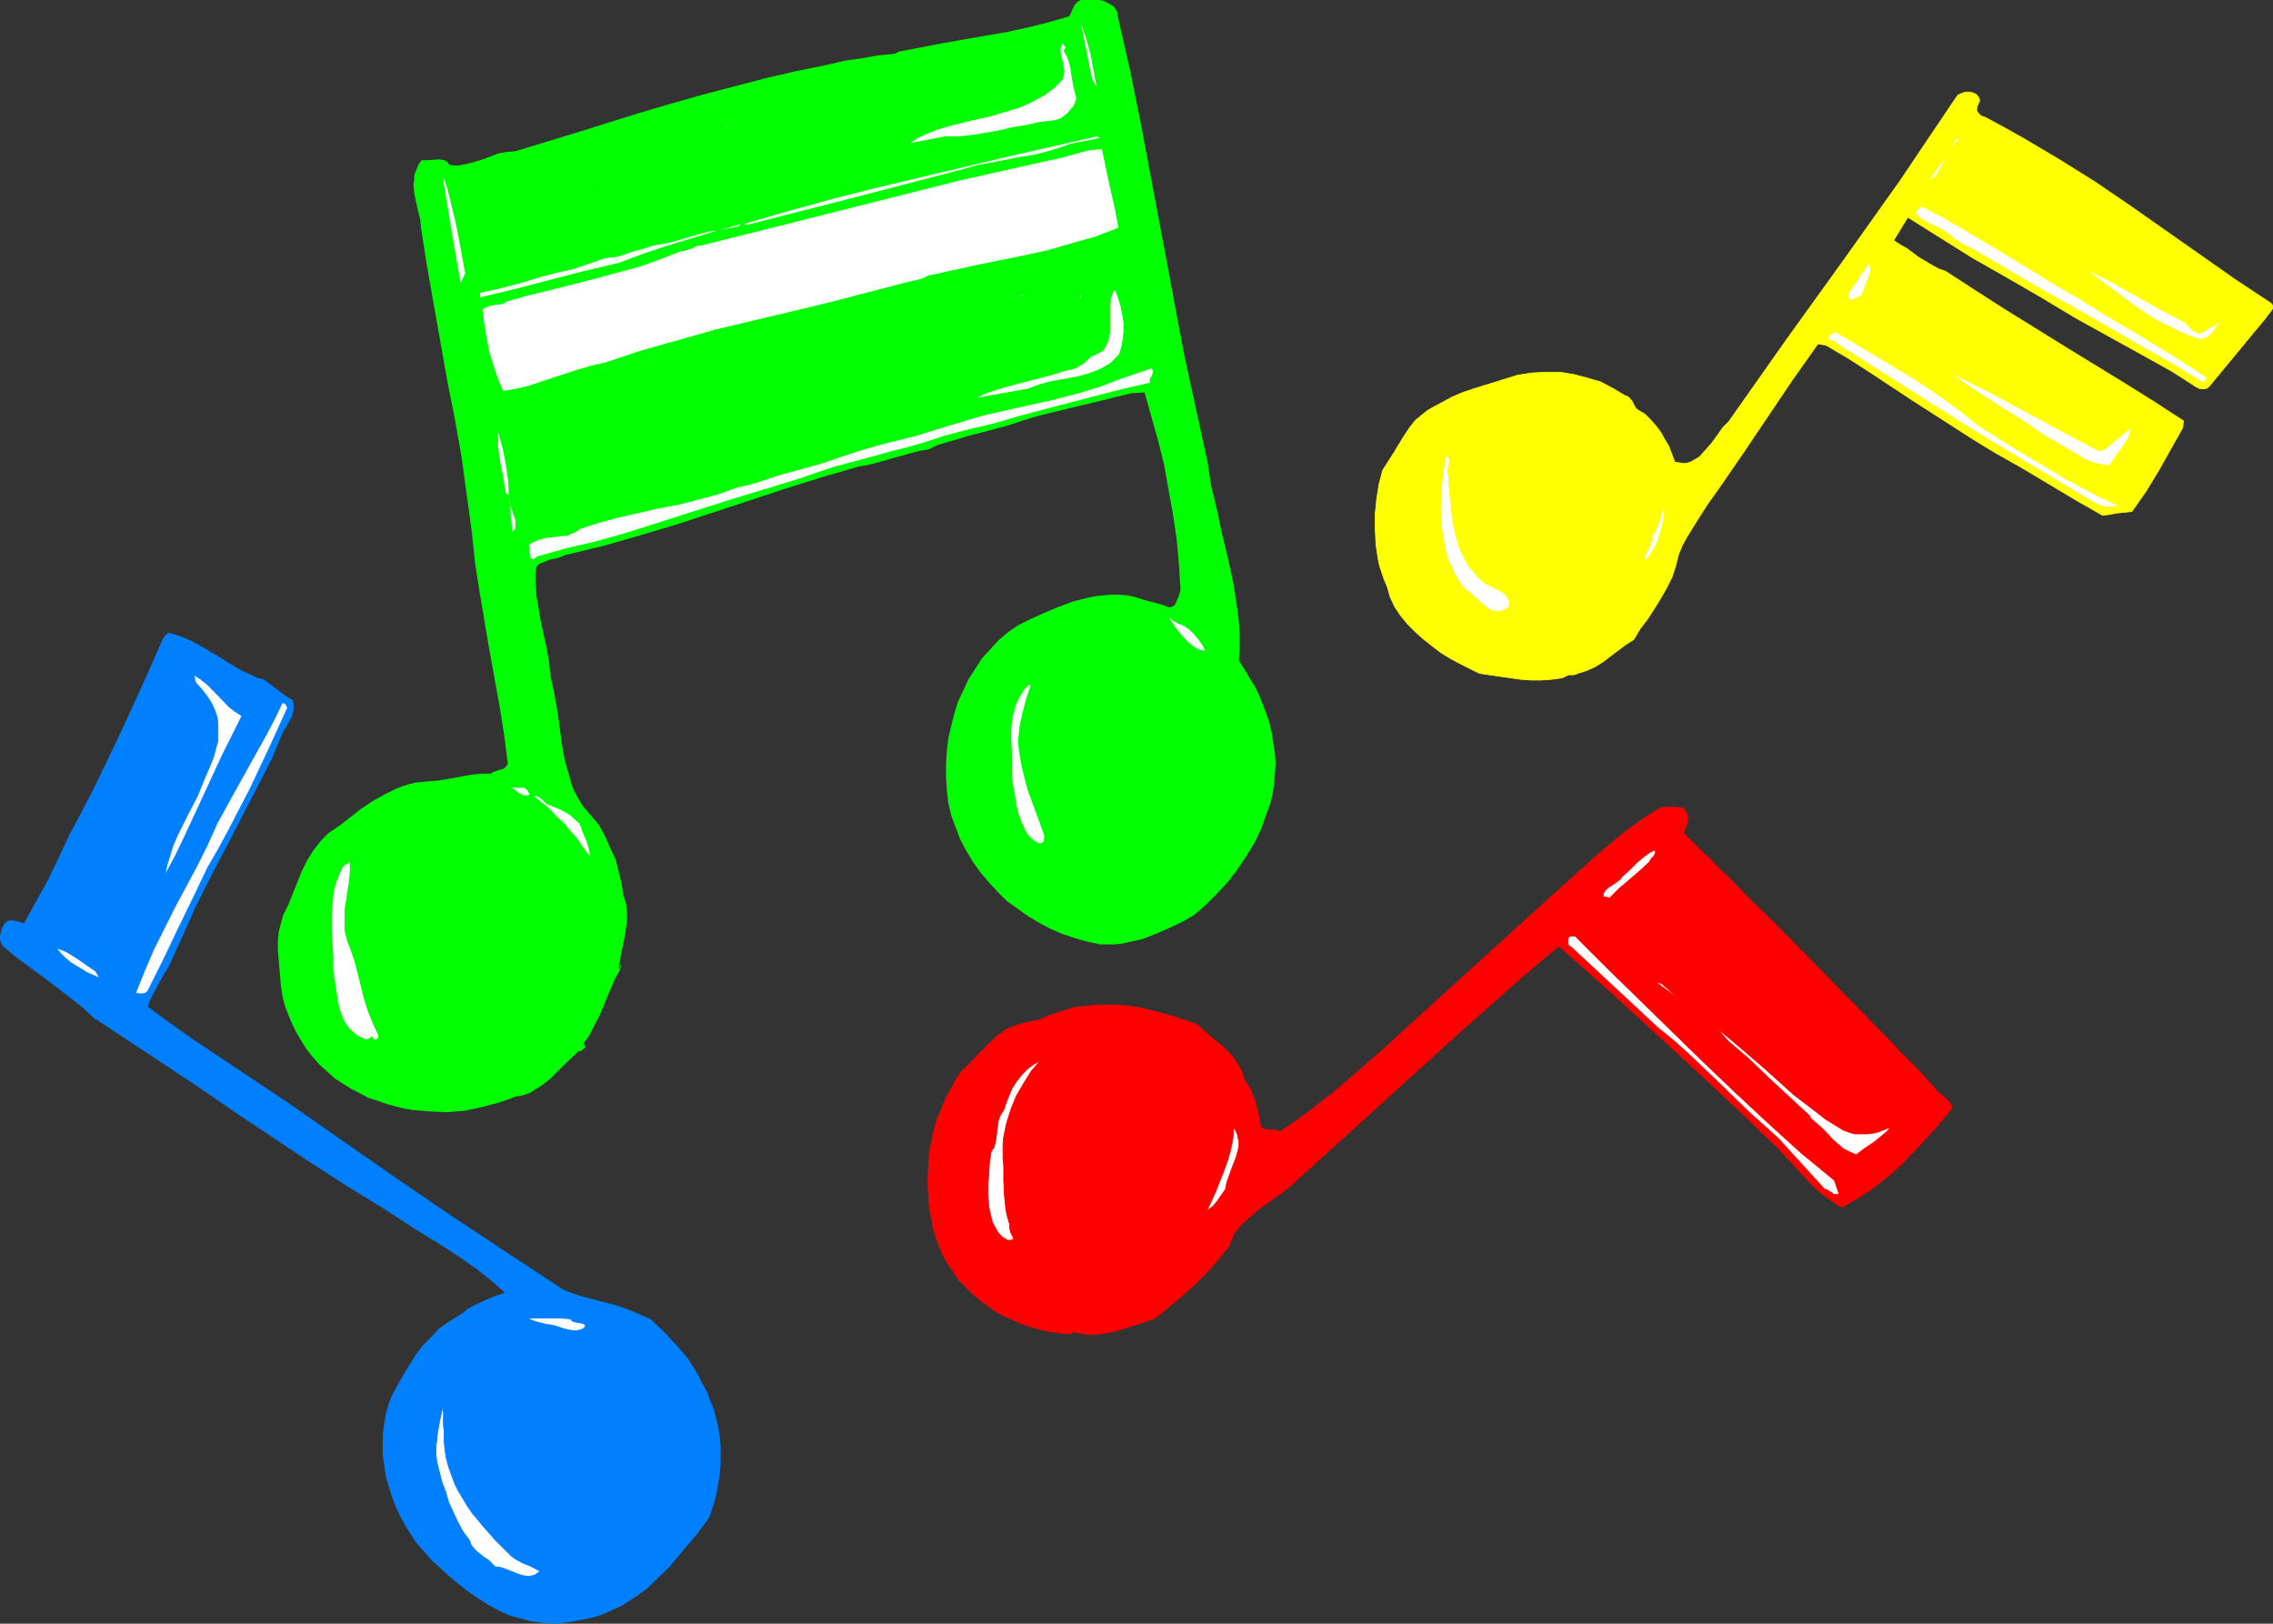 <?xml version="1.0" encoding="UTF-8" standalone="no"?>
<svg
   version="1.0"
   width="129.745mm"
   height="92.671mm"
   id="svg59"
   sodipodi:docname="Musical Notes 33.wmf"
   xmlns:inkscape="http://www.inkscape.org/namespaces/inkscape"
   xmlns:sodipodi="http://sodipodi.sourceforge.net/DTD/sodipodi-0.dtd"
   xmlns="http://www.w3.org/2000/svg"
   xmlns:svg="http://www.w3.org/2000/svg">
  <rect width="100%" height="100%" fill="#333333" stroke="none"/>
  <sodipodi:namedview
     id="namedview59"
     pagecolor="#ffffff"
     bordercolor="#000000"
     borderopacity="0.25"
     inkscape:showpageshadow="2"
     inkscape:pageopacity="0.0"
     inkscape:pagecheckerboard="0"
     inkscape:deskcolor="#d1d1d1"
     inkscape:document-units="mm" />
  <defs
     id="defs1">
    <pattern
       id="WMFhbasepattern"
       patternUnits="userSpaceOnUse"
       width="6"
       height="6"
       x="0"
       y="0" />
  </defs>
  <path
     style="fill:#00ff00;fill-opacity:1;fill-rule:evenodd;stroke:none"
     d="m 241.107,3.393 2.747,11.955 2.424,12.117 4.525,24.072 2.262,12.117 2.262,12.117 2.586,11.955 2.586,11.794 0.808,5.331 1.293,5.331 1.131,5.331 1.293,5.331 1.131,5.331 0.808,5.331 0.323,2.746 0.162,2.746 v 2.746 l -0.162,2.746 1.131,1.777 1.131,1.939 1.131,1.777 0.97,1.939 0.808,2.1 0.808,2.1 0.646,1.939 0.485,2.1 0.323,2.262 0.323,2.1 0.162,2.1 -0.162,2.262 -0.162,2.1 -0.323,2.262 -0.485,2.1 -0.808,2.1 -1.131,3.231 -1.454,3.07 -1.778,2.908 -1.939,2.908 -2.101,2.746 -2.262,2.423 -2.424,2.423 -2.586,2.262 -2.586,1.454 -2.747,1.292 -2.909,1.292 -2.909,1.131 -2.909,0.646 -1.454,0.323 -1.616,0.162 h -1.454 -1.616 l -1.454,-0.323 -1.616,-0.323 -2.747,-0.808 -2.424,-0.808 -2.586,-1.131 -2.424,-1.292 -2.424,-1.454 -2.262,-1.616 -2.262,-1.616 -1.939,-1.939 -1.939,-2.1 -1.778,-2.1 -1.616,-2.262 -1.454,-2.423 -1.293,-2.423 -0.97,-2.585 -0.97,-2.585 -0.646,-2.746 -0.323,-2.908 -0.162,-2.746 v -2.746 l 0.162,-2.746 0.323,-2.746 0.646,-2.746 0.646,-2.585 0.808,-2.585 1.131,-2.423 1.131,-2.423 1.454,-2.262 1.454,-2.262 1.778,-1.939 1.778,-1.939 2.101,-1.777 2.101,-1.454 2.909,-1.454 2.909,-1.292 3.07,-1.292 3.07,-1.131 3.232,-0.808 1.616,-0.323 1.616,-0.162 1.778,-0.162 h 1.616 l 1.778,0.162 1.616,0.323 1.939,0.646 3.717,0.969 1.778,0.646 0.646,-0.162 0.485,-0.323 0.323,-0.485 0.162,-0.485 0.485,-1.131 0.323,-1.131 -0.323,-5.331 -0.485,-5.493 -0.808,-5.493 -0.97,-5.331 -0.97,-5.493 -1.293,-5.17 -1.454,-5.17 -1.454,-5.17 -2.747,0.162 -3.394,0.808 -3.232,0.808 -6.787,1.616 -6.626,1.616 -3.232,0.969 -3.394,1.131 -4.202,1.131 -4.363,1.131 -4.363,1.292 -2.262,0.646 -1.939,0.969 -1.939,0.323 -1.939,0.485 -7.434,2.1 -1.939,0.485 -1.939,0.323 -7.757,2.262 -7.757,2.423 -15.675,5.17 -7.918,2.585 -8.08,2.423 -7.918,2.262 -8.08,1.939 -0.808,0.323 -0.808,0.323 -1.616,0.323 -1.616,0.646 -0.808,0.323 -0.646,0.646 -0.162,1.454 v 1.616 l 0.162,2.908 0.485,2.908 0.485,2.908 1.293,5.816 0.485,2.908 0.323,3.07 0.808,3.716 0.646,3.554 0.485,3.554 0.485,3.716 0.646,3.554 0.97,3.393 0.485,1.777 0.646,1.616 0.808,1.454 0.97,1.616 1.778,2.1 1.778,2.1 1.293,2.423 1.131,2.585 1.131,2.423 0.646,2.585 0.646,2.585 0.323,2.423 0.323,0.969 0.323,0.969 0.162,1.939 v 1.939 l -0.323,2.1 -0.323,1.939 -0.485,2.1 -0.323,1.939 -0.323,1.939 h 0.162 0.162 l 0.162,-0.323 v -0.162 -0.485 l -0.162,0.485 v 0.646 l -0.485,0.969 -0.646,1.131 -0.485,1.131 -1.454,3.393 -1.293,3.231 -1.616,3.07 -0.808,1.616 -1.131,1.454 0.485,0.808 -1.131,0.969 -0.323,-0.162 -3.07,2.908 -3.07,3.07 -1.616,1.292 -1.778,1.131 -0.97,0.646 -0.808,0.323 -1.131,0.323 -1.131,0.162 -3.555,1.292 -3.717,0.969 -3.717,0.808 -3.878,0.323 -3.717,-0.162 -1.939,-0.162 -1.939,-0.162 -1.778,-0.323 -1.939,-0.485 -1.778,-0.485 -1.778,-0.646 -2.101,-0.646 -1.778,-0.969 -1.939,-0.969 -1.778,-1.131 -1.778,-1.131 -1.616,-1.454 -1.616,-1.454 -1.454,-1.616 -1.293,-1.616 -1.131,-1.777 -1.131,-1.939 -0.97,-1.939 -0.808,-1.939 -0.808,-2.1 -0.485,-2.1 -0.323,-2.1 -0.323,-3.877 -0.323,-3.877 v -1.939 l 0.162,-1.777 0.485,-1.939 0.485,-1.777 1.131,-2.262 0.97,-2.423 1.939,-4.847 1.131,-2.262 1.293,-2.1 1.616,-2.1 0.808,-0.808 0.97,-0.969 2.424,-1.616 2.262,-1.777 2.262,-1.777 2.424,-1.616 2.586,-1.454 2.586,-1.292 1.293,-0.485 1.454,-0.485 1.454,-0.323 1.454,-0.162 1.939,-0.162 1.778,-0.162 3.717,-0.646 3.555,-0.646 1.939,-0.162 h 1.778 l 0.485,-0.323 0.485,-0.162 0.97,-0.323 0.646,-0.162 0.323,-0.162 0.485,-0.485 0.323,-0.485 -0.808,-6.301 -0.97,-6.139 -2.262,-12.44 -2.101,-12.44 -0.97,-6.301 -0.646,-6.301 -1.131,-8.239 -1.131,-8.239 -1.454,-8.239 -1.616,-8.078 -2.909,-16.479 -1.454,-8.239 -1.293,-8.239 -0.162,-1.777 -0.485,-1.939 -0.808,-3.716 -0.162,-1.939 0.162,-0.969 v -0.969 l 0.323,-0.808 0.323,-0.808 0.323,-0.808 0.646,-0.808 h 0.808 0.646 l 1.778,-0.162 h 0.808 l 0.808,0.162 0.646,0.323 0.485,0.646 0.97,0.162 h 0.97 l 1.778,-0.323 1.778,-0.485 1.616,-0.485 3.394,-1.292 1.778,-0.323 1.939,-0.162 13.251,-4.039 13.413,-4.2 6.626,-1.939 6.787,-1.939 6.787,-1.777 6.787,-1.777 6.949,-1.616 7.11,-1.454 3.394,-0.808 3.555,-0.485 3.555,-0.646 3.555,-0.323 0.97,-0.485 9.211,-1.777 9.211,-1.616 4.686,-0.808 4.525,-0.969 4.525,-1.131 4.525,-1.292 0.323,-0.485 0.485,-1.131 0.323,-0.646 0.323,-0.485 0.485,-0.485 L 233.189,0 h 0.646 2.262 1.131 l 1.131,0.323 0.97,0.485 0.808,0.485 0.646,0.808 0.323,0.646 z"
     id="path1" />
  <path
     style="fill:#ffffff;fill-opacity:1;fill-rule:evenodd;stroke:none"
     d="m 236.582,18.741 -0.97,-1.616 -2.424,-12.117 1.131,3.231 0.97,3.554 0.646,3.554 z"
     id="path2" />
  <path
     style="fill:#ffffff;fill-opacity:1;fill-rule:evenodd;stroke:none"
     d="m 229.472,10.986 0.646,1.131 0.485,1.292 0.323,1.292 0.162,1.292 0.485,2.746 0.323,1.292 0.323,1.131 -0.323,0.969 -0.323,0.808 -0.646,0.646 -0.646,0.808 -0.808,0.646 -0.646,0.485 -0.97,0.323 -0.808,0.162 -2.909,0.323 -2.909,0.646 -2.909,0.485 -1.293,0.323 -1.454,0.323 -2.747,0.485 -2.909,0.485 -2.909,0.323 h -3.07 l -7.595,1.454 1.778,-1.131 2.101,-0.969 2.101,-0.808 2.101,-0.646 4.525,-1.131 2.101,-0.485 2.262,-0.485 4.363,-1.292 2.101,-0.646 1.939,-0.808 1.939,-0.969 1.939,-1.131 1.778,-1.292 1.616,-1.616 0.323,-0.485 0.162,-0.646 0.162,-0.969 -0.162,-0.969 -0.162,-0.808 -0.485,-2.1 v -0.969 l 0.323,-1.131 0.323,0.323 0.323,0.323 v 0.485 l -0.162,0.162 z"
     id="path3" />
  <path
     style="fill:#ffff00;fill-opacity:1;fill-rule:evenodd;stroke:#ffff00;stroke-width:0.162px;stroke-linecap:round;stroke-linejoin:round;stroke-miterlimit:4;stroke-dasharray:none;stroke-opacity:1"
     d="m 427.108,21.649 -0.485,1.131 -0.162,0.485 v 0.646 l 0.323,0.485 0.323,0.323 0.323,0.323 0.646,0.162 4.202,2.262 4.04,2.262 7.918,4.685 7.757,4.847 7.595,5.17 7.595,5.331 15.19,10.663 7.595,5.008 0.323,0.485 v 0.323 0.323 l -0.323,0.485 -0.485,0.646 -0.323,0.323 -0.162,0.323 -12.282,14.863 -0.485,0.485 -0.485,0.162 h -0.485 -0.646 l -0.97,-0.485 -0.97,-0.646 -4.04,-2.585 -4.04,-2.262 -16.645,-9.209 -4.04,-2.423 -4.04,-2.423 -7.272,-4.2 -7.11,-4.039 -6.949,-4.362 -6.949,-4.362 -3.07,5.008 1.454,0.969 1.454,0.808 2.586,1.939 2.747,1.616 1.454,0.808 1.454,0.485 6.464,4.2 6.302,4.039 12.766,7.916 12.928,7.916 6.464,4.039 6.464,4.2 -0.162,1.454 -5.171,9.209 -2.747,4.524 -3.07,4.362 -3.232,0.323 -1.616,0.323 -1.454,0.162 -5.656,-3.231 -11.635,-6.947 -5.979,-3.393 -4.525,-2.746 -4.525,-2.908 -9.05,-5.816 -9.05,-5.978 -4.525,-2.908 -4.686,-2.746 -1.778,-0.323 -5.494,7.755 -5.333,7.916 -5.333,7.916 -5.333,7.755 -2.424,3.393 -2.262,3.554 -2.101,3.393 -0.97,1.777 -0.808,1.939 -0.646,2.585 -0.808,2.423 -1.131,2.262 -1.293,2.262 -1.293,2.1 -1.454,2.262 -1.616,2.1 -1.454,2.423 -1.778,1.131 -3.232,2.423 -1.454,1.131 -1.778,1.131 -1.778,0.808 -1.939,0.646 -0.97,0.323 h -1.131 l -1.293,0.646 -2.262,0.323 -2.262,0.162 h -2.262 l -2.262,-0.162 -4.525,-0.646 -2.262,-0.323 -2.101,-0.323 -4.202,-2.1 -2.101,-1.131 -2.101,-1.292 -3.717,-2.908 -1.778,-1.616 -1.616,-1.616 -1.454,-1.777 -1.293,-1.939 -0.97,-2.1 -0.323,-1.131 -0.323,-1.131 -0.646,-1.454 -0.485,-1.454 -0.485,-1.454 -0.323,-1.454 -0.485,-3.231 -0.162,-3.393 v -3.231 l 0.323,-3.231 0.485,-3.07 0.808,-3.07 2.262,-3.554 2.262,-3.716 1.293,-1.939 1.293,-1.616 1.778,-1.454 0.808,-0.646 1.131,-0.646 2.101,-1.131 2.101,-1.131 2.262,-0.969 2.424,-0.808 4.686,-1.454 4.686,-1.454 3.07,-0.485 3.07,-0.162 h 3.07 l 2.909,0.485 3.07,0.808 2.747,0.808 2.747,1.454 2.424,1.454 0.485,0.162 0.485,0.323 0.646,0.808 0.485,0.969 0.323,0.485 0.323,0.323 1.616,0.969 1.293,1.292 1.131,1.292 0.97,1.292 0.808,1.454 0.97,1.616 1.293,3.393 0.97,0.162 1.131,0.162 0.808,-0.162 0.808,-0.323 0.808,-0.485 0.808,-0.485 1.293,-1.454 1.293,-1.454 1.293,-1.777 1.131,-1.616 1.293,-1.292 12.282,-17.448 12.443,-17.287 12.282,-17.287 5.979,-8.886 5.979,-8.886 0.485,-0.646 0.646,-0.323 0.97,-0.323 h 0.808 l 0.808,0.162 0.646,0.323 0.485,0.485 z"
     id="path4" />
  <path
     style="fill:#ffff00;fill-opacity:1;fill-rule:evenodd;stroke:#ffff00;stroke-width:0.162px;stroke-linecap:round;stroke-linejoin:round;stroke-miterlimit:4;stroke-dasharray:none;stroke-opacity:1"
     d="m 425.331,28.434 -0.162,0.485 -0.162,0.485 -0.162,0.485 -0.162,0.485 -0.323,0.485 -0.323,0.485 -0.485,0.323 -0.485,0.162 -0.485,1.292 -0.485,1.292 -0.646,0.969 -0.485,0.485 -0.485,0.485 -1.616,3.231 -1.131,0.323 -0.97,0.162 -1.131,0.162 h -0.485 l -0.646,-0.162 -0.162,-0.485 -0.162,-0.646 0.323,-0.485 0.162,-0.485 0.808,-0.969 0.646,-0.969 1.454,-1.939 1.616,-1.939 0.646,-0.969 0.646,-0.969 0.485,-1.131 0.323,-1.131 2.262,-1.292 z"
     id="path5" />
  <path
     style="fill:#ffffff;fill-opacity:1;fill-rule:evenodd;stroke:none"
     d="m 156.913,27.303 h 0.162 v 0.162 h -0.162 z"
     id="path6" />
  <path
     style="fill:#ffffff;fill-opacity:1;fill-rule:evenodd;stroke:none"
     d="m 237.229,29.726 -1.293,0.323 -3.394,0.646 -1.616,0.323 -2.747,0.969 -2.747,0.808 -2.747,0.646 -3.07,0.485 -5.656,1.131 -2.909,0.485 -2.747,0.808 -23.594,6.139 -23.432,5.978 -0.808,-0.162 9.534,-2.746 9.373,-2.585 9.534,-2.423 9.534,-2.262 19.069,-4.524 19.23,-4.362 z"
     id="path7" />
  <path
     style="fill:#ffffff;fill-opacity:1;fill-rule:evenodd;stroke:#ffff00;stroke-width:0.162px;stroke-linecap:round;stroke-linejoin:round;stroke-miterlimit:4;stroke-dasharray:none;stroke-opacity:1"
     d="m 422.745,29.888 -1.616,1.939 -1.131,1.939 -1.131,2.1 -1.131,2.1 -0.646,0.323 -0.323,0.323 h -0.485 l 1.454,-2.1 1.616,-2.1 1.293,-2.1 0.646,-1.131 0.646,-1.292 z"
     id="path8" />
  <path
     style="fill:#ffffff;fill-opacity:1;fill-rule:evenodd;stroke:none"
     d="m 237.713,32.15 1.778,8.401 0.97,4.2 0.808,4.362 -5.01,1.939 -5.171,1.454 -5.01,1.454 -5.171,1.131 -10.342,2.1 -10.342,2.262 -0.646,0.323 -0.646,0.323 -1.293,0.323 -1.454,0.323 -1.293,0.323 -8.08,2.1 -8.08,2.1 -8.08,1.939 -16.322,3.877 -7.918,2.262 -8.08,2.262 -7.757,2.585 -2.909,0.646 -2.747,0.808 -5.494,1.777 -5.333,1.777 -2.747,0.646 -2.747,0.485 -0.97,-2.1 -0.808,-2.262 -0.646,-2.1 -0.646,-2.1 -0.808,-4.362 -0.323,-2.262 -0.323,-2.423 0.646,-0.323 0.646,-0.323 1.454,-0.323 1.616,-0.162 0.485,-0.323 0.646,-0.323 4.686,-1.292 4.686,-1.131 9.534,-2.423 4.686,-1.292 4.848,-1.292 4.525,-1.616 4.525,-1.777 h 0.646 l 0.485,-0.162 0.97,-0.323 0.97,-0.485 0.485,-0.162 h 0.485 l 18.746,-4.685 18.584,-4.685 18.584,-4.685 9.373,-2.1 9.373,-2.1 3.07,-0.646 2.909,-0.808 2.909,-0.808 1.454,-0.162 z"
     id="path9" />
  <path
     style="fill:#ffffff;fill-opacity:1;fill-rule:evenodd;stroke:none"
     d="m 100.353,58.968 -0.97,2.1 -0.97,-5.493 -0.97,-5.654 -0.97,-5.816 -0.97,-6.139 0.97,2.585 0.646,2.585 1.293,5.331 0.97,5.17 z"
     id="path10" />
  <path
     style="fill:#ffffff;fill-opacity:1;fill-rule:evenodd;stroke:none"
     d="m 128.472,39.258 h 0.162 v 0.162 h -0.162 z"
     id="path11" />
  <path
     style="fill:#ffffff;fill-opacity:1;fill-rule:evenodd;stroke:#ffff00;stroke-width:0.162px;stroke-linecap:round;stroke-linejoin:round;stroke-miterlimit:4;stroke-dasharray:none;stroke-opacity:1"
     d="m 448.116,64.138 3.394,2.1 3.394,2.1 7.11,4.2 7.11,4.362 6.787,4.362 0.162,0.162 v 0.162 l -0.323,0.485 -0.323,0.162 -0.162,0.323 -6.302,-3.877 -6.302,-3.554 -12.605,-7.27 -12.605,-7.108 -6.302,-3.716 -6.302,-3.716 -0.97,-0.323 -0.808,-0.485 -1.616,-1.131 -0.808,-0.646 -0.646,-0.485 -0.808,-0.646 -0.808,-0.323 -2.909,-1.454 -1.293,-0.808 -1.131,-1.131 1.454,-1.454 4.363,2.262 4.202,2.423 8.403,5.008 8.242,5.008 4.202,2.585 z"
     id="path12" />
  <path
     style="fill:#ffffff;fill-opacity:1;fill-rule:evenodd;stroke:none"
     d="m 155.297,49.598 4.686,-1.292 -0.646,0.485 z"
     id="path13" />
  <path
     style="fill:#ffffff;fill-opacity:1;fill-rule:evenodd;stroke:none"
     d="m 154.651,49.759 -5.333,1.616 -5.333,1.616 -5.333,1.777 -5.171,1.939 -7.595,1.777 -7.434,1.939 -7.434,1.939 -7.434,1.777 v -0.969 l 4.363,-0.969 4.363,-1.131 4.202,-1.292 4.363,-1.131 2.424,-0.485 2.424,-0.808 4.686,-1.616 1.293,-0.162 1.454,-0.162 2.424,-0.808 1.454,-0.485 1.293,-0.323 2.586,-0.808 1.778,-0.323 1.778,-0.323 6.787,-1.939 1.778,-0.485 z"
     id="path14" />
  <path
     style="fill:#ffff00;fill-opacity:1;fill-rule:evenodd;stroke:#ffff00;stroke-width:0.162px;stroke-linecap:round;stroke-linejoin:round;stroke-miterlimit:4;stroke-dasharray:none;stroke-opacity:1"
     d="m 405.131,57.837 -0.323,2.262 -0.323,0.969 -0.323,0.969 -0.323,0.969 -0.646,0.969 -0.646,0.808 -0.646,0.646 -0.97,0.323 -1.131,0.323 -0.97,-0.162 -0.485,-0.162 -0.485,-0.323 0.162,-1.292 0.323,-1.292 0.323,-1.292 0.646,-1.292 1.131,-2.585 1.454,-2.423 0.323,-0.485 0.323,-0.323 0.323,-0.162 h 0.323 0.323 0.323 l 0.646,0.485 0.485,0.808 0.323,0.646 v 0.808 z"
     id="path15" />
  <path
     style="fill:#ffff00;fill-opacity:1;fill-rule:evenodd;stroke:#ffff00;stroke-width:0.162px;stroke-linecap:round;stroke-linejoin:round;stroke-miterlimit:4;stroke-dasharray:none;stroke-opacity:1"
     d="m 462.983,62.522 1.293,0.969 1.454,0.969 5.979,2.908 1.293,0.808 1.293,1.131 1.131,-0.323 0.808,-0.485 1.778,-1.131 1.454,-1.292 1.616,-1.454 0.646,0.646 0.646,0.323 0.485,0.646 0.162,0.323 v 0.485 l -0.323,0.808 -0.323,0.808 -1.131,1.454 -1.131,1.292 -0.97,1.292 -1.293,1.131 -0.808,0.646 -0.808,0.323 -0.808,0.323 -0.97,0.323 h -0.97 l -0.97,-0.162 -3.717,-1.777 -3.717,-2.262 -3.555,-2.262 -3.717,-2.423 -3.394,-2.585 -3.394,-2.585 -3.394,-2.423 -3.394,-2.423 v -0.485 -0.485 l 0.323,-0.485 0.485,-0.162 2.586,0.485 2.262,0.646 2.262,0.969 2.262,0.969 4.202,2.262 z"
     id="path16" />
  <path
     style="fill:#ffffff;fill-opacity:1;fill-rule:evenodd;stroke:#ffff00;stroke-width:0.162px;stroke-linecap:round;stroke-linejoin:round;stroke-miterlimit:4;stroke-dasharray:none;stroke-opacity:1"
     d="m 401.576,63.815 -0.485,0.162 -0.646,0.323 -0.646,0.323 h -0.808 l -0.162,-0.323 -0.162,-0.162 v -0.646 l 0.323,-0.646 0.323,-0.485 3.878,-5.654 0.323,0.808 v 0.808 l -0.162,0.969 -0.323,0.808 z"
     id="path17" />
  <path
     style="fill:#ffffff;fill-opacity:1;fill-rule:evenodd;stroke:#ffff00;stroke-width:0.162px;stroke-linecap:round;stroke-linejoin:round;stroke-miterlimit:4;stroke-dasharray:none;stroke-opacity:1"
     d="m 471.548,69.631 0.97,1.131 0.485,0.485 0.646,0.323 0.646,0.323 0.646,-0.162 0.808,-0.323 0.323,-0.323 0.323,-0.323 0.485,-0.162 0.646,-0.323 0.97,-0.646 0.97,-0.969 0.646,-0.808 -0.646,0.646 -0.485,0.808 -0.646,0.969 -0.646,0.969 -0.646,0.808 -0.646,0.646 -0.97,0.323 -0.485,0.162 h -0.646 l -2.101,-0.808 -2.101,-0.808 -2.101,-1.131 -2.101,-0.969 -1.939,-1.131 -1.939,-1.292 -1.778,-1.292 -1.778,-1.292 -8.888,-6.624 5.494,2.746 5.494,3.07 5.494,3.07 z"
     id="path18" />
  <path
     style="fill:#ffffff;fill-opacity:1;fill-rule:evenodd;stroke:none"
     d="m 240.622,62.684 0.646,1.777 0.485,1.616 0.323,1.777 0.323,1.777 v 1.777 l -0.162,1.616 -0.323,1.777 -0.485,1.616 -0.97,0.969 -0.97,0.969 -1.131,0.646 -1.131,0.646 -1.293,0.485 -1.293,0.485 -2.424,0.646 -2.747,0.485 -2.747,0.485 -2.424,0.646 -1.293,0.485 -1.293,0.485 -10.989,1.939 2.101,-0.969 2.424,-0.808 2.262,-0.646 2.424,-0.646 5.01,-1.292 2.424,-0.646 2.424,-0.808 1.131,-0.162 0.97,-0.323 0.97,-0.485 0.808,-0.485 1.616,-1.454 0.97,-0.485 0.97,-0.485 0.808,-0.485 0.485,-0.808 0.323,-0.646 0.323,-0.808 0.323,-1.616 v -1.777 -1.939 -1.939 l 0.162,-1.616 0.323,-0.969 0.323,-0.808 z"
     id="path19" />
  <path
     style="fill:#ffffff;fill-opacity:1;fill-rule:evenodd;stroke:none"
     d="m 220.422,63.492 h 0.162 v 0.323 h -0.162 z"
     id="path20" />
  <path
     style="fill:#ffffff;fill-opacity:1;fill-rule:evenodd;stroke:none"
     d="m 233.027,63.815 h 0.162 v 0.323 h -0.162 z"
     id="path21" />
  <path
     style="fill:#ffffff;fill-opacity:1;fill-rule:evenodd;stroke:#ffff00;stroke-width:0.162px;stroke-linecap:round;stroke-linejoin:round;stroke-miterlimit:4;stroke-dasharray:none;stroke-opacity:1"
     d="m 397.051,72.216 3.878,2.262 3.717,2.262 7.595,4.524 3.717,2.423 3.717,2.585 3.555,2.585 3.555,2.908 7.434,4.685 7.595,4.524 3.717,2.262 3.717,1.939 3.878,2.1 4.04,1.777 -0.646,0.162 -0.646,0.162 h -1.293 l -1.454,-0.323 -1.131,-0.485 -2.424,-1.454 -2.424,-1.454 -11.958,-7.108 -11.958,-7.27 -11.958,-7.593 -11.958,-7.593 -0.646,-0.323 -0.485,-0.323 -1.131,-0.808 -1.131,-0.808 -0.646,-0.323 -0.646,-0.162 -0.162,-0.485 0.162,-0.485 0.323,-0.323 0.323,-0.162 0.323,-0.162 h 0.646 l 0.485,0.162 z"
     id="path22" />
  <path
     style="fill:#ffff00;fill-opacity:1;fill-rule:evenodd;stroke:#ffff00;stroke-width:0.162px;stroke-linecap:round;stroke-linejoin:round;stroke-miterlimit:4;stroke-dasharray:none;stroke-opacity:1"
     d="m 453.126,94.995 0.97,-0.485 0.97,-0.646 0.97,-0.969 0.808,-0.808 1.939,-1.616 1.131,-0.646 1.131,-0.485 0.485,0.162 0.323,0.323 0.323,0.485 0.162,0.485 -0.323,1.454 -0.485,1.454 -0.808,1.292 -1.454,2.585 -0.808,1.292 -0.808,1.292 -0.646,1.292 -0.646,0.646 -0.646,0.323 h -0.808 -0.646 l -1.616,-0.162 -1.454,-0.162 -9.373,-5.654 -9.211,-5.816 -4.686,-2.908 -4.525,-3.07 -4.363,-3.231 -4.363,-3.393 v -0.323 -0.323 l 0.162,-0.485 0.646,-0.485 0.485,-0.323 4.848,2.1 4.686,2.262 4.686,2.423 4.686,2.423 4.525,2.423 4.525,2.585 4.686,2.423 z"
     id="path23" />
  <path
     style="fill:#ffffff;fill-opacity:1;fill-rule:evenodd;stroke:none"
     d="m 248.056,82.555 -5.656,1.292 -5.656,1.454 -11.15,2.908 -5.494,1.454 -5.494,1.616 -5.494,1.292 -5.494,1.454 -3.878,1.292 -3.878,1.131 -3.878,0.969 -4.04,1.131 -7.918,2.1 -3.878,1.292 -3.717,1.292 -7.918,2.423 -7.918,2.423 -15.675,5.008 -6.141,1.939 -6.302,1.777 -6.302,1.454 -6.302,1.777 -0.808,0.646 -0.323,-0.162 -0.323,-0.323 -0.162,-0.969 v -0.808 -0.485 l -0.162,-0.323 0.646,-0.485 0.646,-0.323 1.293,-0.485 1.454,-0.323 1.454,-0.162 1.454,-0.162 1.454,-0.162 1.454,-0.646 0.646,-0.323 0.646,-0.485 4.04,-1.292 4.202,-1.131 8.565,-1.939 4.363,-0.808 4.363,-1.131 4.202,-1.131 4.04,-1.454 2.262,-0.485 2.262,-0.646 4.363,-1.454 4.686,-1.292 4.686,-1.292 4.686,-1.616 4.525,-1.454 4.04,-1.131 3.878,-0.969 3.878,-0.969 1.939,-0.646 2.101,-0.646 4.848,-1.454 4.848,-1.454 10.019,-2.262 5.171,-1.131 5.01,-1.292 4.848,-1.454 4.686,-1.777 6.626,-2.262 0.323,0.323 v 0.485 l -0.162,0.646 -0.485,0.808 v 0.485 z"
     id="path24" />
  <path
     style="fill:#ffffff;fill-opacity:1;fill-rule:evenodd;stroke:#ffff00;stroke-width:0.162px;stroke-linecap:round;stroke-linejoin:round;stroke-miterlimit:4;stroke-dasharray:none;stroke-opacity:1"
     d="m 452.803,97.257 1.293,-0.323 1.293,-1.131 2.909,-2.423 1.293,-1.131 v 0.969 l -0.323,1.131 -0.646,0.969 -0.646,1.131 -0.808,0.969 -0.808,1.131 -0.646,0.969 -0.646,0.969 -2.101,-0.323 -1.778,-0.485 -1.778,-0.808 -1.616,-0.969 -3.232,-1.939 -3.394,-1.939 -5.01,-3.393 -2.586,-1.616 -2.586,-1.616 -5.01,-3.231 -2.586,-1.777 -2.424,-1.939 8.08,4.039 15.837,8.562 z"
     id="path25" />
  <path
     style="fill:#000000;fill-opacity:1;fill-rule:evenodd;stroke:#ffff00;stroke-width:0.162px;stroke-linecap:round;stroke-linejoin:round;stroke-miterlimit:4;stroke-dasharray:none;stroke-opacity:1"
     d="m 348.894,88.048 v -0.485 0.162 z"
     id="path26" />
  <path
     style="fill:#ffffff;fill-opacity:1;fill-rule:evenodd;stroke:none"
     d="m 109.726,106.789 -0.646,-0.485 -0.485,-3.231 -0.646,-3.231 -0.485,-3.393 V 94.834 93.218 l 0.97,3.393 0.646,3.393 0.485,3.231 0.162,1.777 z"
     id="path27" />
  <path
     style="fill:#ffff00;fill-opacity:1;fill-rule:evenodd;stroke:#ffff00;stroke-width:0.162px;stroke-linecap:round;stroke-linejoin:round;stroke-miterlimit:4;stroke-dasharray:none;stroke-opacity:1"
     d="m 314.473,99.196 0.162,2.908 v 2.585 2.585 2.585 l 0.323,2.585 0.323,2.423 0.646,2.262 0.97,2.423 0.485,0.808 0.485,0.808 1.131,1.454 1.454,1.131 1.454,0.969 2.909,2.1 1.454,1.131 1.131,1.292 -0.162,0.808 v 0.808 l -0.162,0.808 -0.162,0.485 -0.323,0.323 -0.97,0.646 -0.808,0.485 -0.808,0.162 h -0.808 l -0.808,-0.162 -0.646,-0.323 -1.616,-0.808 -2.747,-2.262 -1.293,-1.131 -1.454,-0.808 -1.131,-1.454 -0.97,-1.454 -0.808,-1.777 -0.646,-1.616 -0.485,-1.777 -0.485,-1.777 -0.323,-1.777 -0.162,-1.939 -0.162,-3.716 v -3.877 l 0.323,-3.716 0.323,-3.716 0.162,-1.131 0.323,-1.131 0.323,-1.131 0.162,-0.485 0.485,-0.485 0.646,0.162 0.485,0.323 0.485,0.485 0.323,0.485 0.485,1.292 z"
     id="path28" />
  <path
     style="fill:#ffffff;fill-opacity:1;fill-rule:evenodd;stroke:#ffff00;stroke-width:0.162px;stroke-linecap:round;stroke-linejoin:round;stroke-miterlimit:4;stroke-dasharray:none;stroke-opacity:1"
     d="m 312.534,102.75 0.162,3.07 0.323,3.231 0.323,3.07 0.646,3.07 0.808,2.746 0.646,1.454 0.646,1.292 0.646,1.292 0.97,1.131 0.97,1.131 1.131,1.131 0.808,0.646 1.131,0.485 1.939,0.969 0.97,0.646 0.646,0.808 0.162,0.485 0.162,0.485 v 0.485 l -0.162,0.646 -0.808,0.485 -0.646,0.323 -0.646,0.162 -0.646,-0.162 h -0.646 l -0.646,-0.323 -1.131,-0.808 -1.131,-0.969 -0.485,-0.485 -0.646,-0.485 -0.97,-0.969 -1.131,-0.808 -1.131,-1.454 -0.97,-1.616 -0.646,-1.616 -0.808,-1.616 -0.485,-1.777 -0.323,-1.777 -0.323,-1.777 -0.323,-1.939 -0.162,-3.716 0.162,-3.716 0.323,-3.716 0.485,-3.393 0.323,-0.646 0.485,0.485 0.162,0.485 v 0.485 l -0.162,0.485 -0.162,1.292 v 0.646 z"
     id="path29" />
  <path
     style="fill:#ffffff;fill-opacity:1;fill-rule:evenodd;stroke:none"
     d="m 110.534,114.705 -0.646,-7.108 v 0.808 l 0.323,0.969 0.646,1.939 0.323,0.808 v 0.969 0.969 l -0.323,0.323 z"
     id="path30" />
  <path
     style="fill:#ffffff;fill-opacity:1;fill-rule:evenodd;stroke:#ffff00;stroke-width:0.162px;stroke-linecap:round;stroke-linejoin:round;stroke-miterlimit:4;stroke-dasharray:none;stroke-opacity:1"
     d="m 354.873,121.167 -0.162,-0.646 0.162,-0.646 0.646,-1.292 0.646,-1.616 0.323,-0.808 v -0.808 l 0.646,-0.646 0.323,-0.969 0.646,-1.616 0.162,-0.969 0.323,-0.808 0.485,-1.777 v 1.616 l -0.162,1.777 -0.323,1.616 -0.485,1.616 -0.485,1.616 -0.808,1.616 -0.97,1.454 z"
     id="path31" />
  <path
     style="fill:#ffffff;fill-opacity:1;fill-rule:evenodd;stroke:none"
     d="m 256.459,135.707 1.131,1.131 0.97,1.131 0.808,1.131 0.646,1.292 -1.454,-0.323 -1.131,-0.646 -0.97,-0.808 -0.97,-0.969 -1.616,-1.939 -1.454,-2.1 v -0.646 l 0.323,0.646 0.323,0.323 0.646,0.323 0.485,0.323 0.646,0.162 0.646,0.323 0.485,0.323 z"
     id="path32" />
  <path
     style="fill:#007fff;fill-opacity:1;fill-rule:evenodd;stroke:none"
     d="m 56.883,146.532 1.454,1.131 3.232,2.423 1.616,0.969 0.162,0.969 v 0.969 l -0.162,0.808 -0.323,0.969 -0.97,1.777 -0.97,1.616 -2.262,5.493 -2.747,5.331 -5.494,10.663 -5.494,10.501 -2.747,5.493 -2.424,5.493 -3.394,7.432 -1.293,2.1 -1.131,2.1 -1.131,2.1 -0.97,2.262 4.848,3.554 5.01,3.554 10.181,6.785 10.181,6.785 10.181,7.108 12.282,8.562 12.282,8.401 12.443,8.239 12.282,8.078 2.424,0.969 2.262,0.646 4.848,1.292 2.424,0.646 2.262,0.808 2.262,0.969 2.262,0.969 2.909,2.746 2.747,2.908 2.586,3.07 1.131,1.777 0.97,1.616 0.97,1.939 0.97,1.777 0.646,1.777 0.808,1.939 0.485,1.939 0.485,1.939 0.323,2.1 0.162,1.939 v 2.1 1.939 l -0.162,1.939 -0.323,1.939 -0.323,1.939 -0.485,1.939 -1.131,3.554 -2.747,3.716 -2.909,3.393 -2.909,3.554 -3.232,3.07 -1.616,1.616 -1.778,1.292 -1.939,1.292 -1.778,1.131 -2.101,0.969 -2.101,0.969 -2.262,0.646 -2.262,0.485 -2.747,0.485 -2.586,0.323 -2.747,-0.162 -2.586,-0.323 -2.424,-0.646 -2.424,-0.646 -2.424,-1.131 -2.101,-1.131 -2.262,-1.454 -2.101,-1.454 -2.101,-1.616 -1.939,-1.616 -1.939,-1.777 -1.939,-1.777 -3.394,-3.877 -1.131,-1.777 -1.131,-1.777 -1.131,-2.1 -0.97,-2.1 -0.808,-2.1 -0.646,-2.1 -0.646,-2.262 -0.323,-2.262 -0.323,-2.262 v -2.262 -2.262 l 0.323,-2.262 0.323,-2.1 0.646,-2.262 0.808,-1.939 1.131,-2.1 1.293,-2.262 1.293,-2.1 1.293,-2.1 1.454,-1.939 1.778,-1.777 1.616,-1.777 1.939,-1.454 2.101,-1.292 1.293,-0.808 1.131,-0.969 2.586,-1.292 2.586,-1.131 2.747,-0.969 -2.909,-2.585 -3.07,-2.423 -3.232,-2.262 -3.394,-2.262 -6.787,-4.2 -6.949,-4.524 -7.918,-4.847 -7.757,-5.008 -15.514,-10.34 -7.757,-5.331 -7.757,-5.17 -15.675,-10.34 -2.262,-2.1 -2.424,-1.939 -4.848,-3.716 L 5.656,208.085 3.232,206.308 0.97,204.369 0.485,203.884 0.162,203.238 0,202.592 v -0.646 l 0.323,-1.454 0.646,-1.292 0.485,-0.323 0.323,-0.323 h 0.646 0.485 l 1.293,0.323 0.97,0.323 5.171,-9.37 2.262,-4.685 2.262,-4.847 2.747,-5.17 2.586,-5.008 5.01,-10.34 4.686,-10.178 4.686,-10.501 0.323,-0.808 0.323,-0.646 0.485,-0.646 0.646,-0.485 1.293,0.323 1.454,0.485 2.586,1.131 2.586,1.454 2.424,1.454 5.01,3.07 2.424,1.131 1.293,0.646 z"
     id="path33" />
  <path
     style="fill:#007fff;fill-opacity:1;fill-rule:evenodd;stroke:#007fff;stroke-width:0.162px;stroke-linecap:round;stroke-linejoin:round;stroke-miterlimit:4;stroke-dasharray:none;stroke-opacity:1"
     d="m 42.016,143.139 1.616,1.292 1.454,1.131 2.909,2.908 2.909,2.746 1.454,1.292 1.616,1.131 0.323,0.969 -1.293,2.908 -1.293,3.07 -5.818,11.147 -1.293,2.908 -1.293,3.07 -0.808,2.1 -0.808,1.939 -1.939,3.554 -2.101,3.554 -0.97,1.777 -0.646,1.939 -0.323,0.323 -0.646,0.323 -0.323,0.162 -0.323,-0.162 -0.162,-0.162 -0.485,-1.777 -0.162,-1.777 0.162,-1.616 0.162,-1.616 0.323,-1.616 0.485,-1.616 1.454,-3.07 1.616,-3.07 1.616,-3.07 1.454,-2.908 0.808,-1.454 0.485,-1.616 0.808,-1.777 0.808,-1.777 0.485,-1.777 0.485,-1.939 0.323,-1.777 v -2.1 l -0.323,-1.939 -0.646,-1.939 -0.485,-1.292 -0.808,-1.292 -0.97,-1.131 -0.808,-1.131 -0.808,-1.131 -0.646,-1.292 -0.162,-0.646 v -0.808 -0.646 l 0.162,-0.808 z"
     id="path34" />
  <path
     style="fill:#ffffff;fill-opacity:1;fill-rule:evenodd;stroke:#007fff;stroke-width:0.162px;stroke-linecap:round;stroke-linejoin:round;stroke-miterlimit:4;stroke-dasharray:none;stroke-opacity:1"
     d="m 52.197,154.448 -2.101,4.2 -2.101,4.2 -4.04,8.724 -4.04,8.724 -2.101,4.362 -2.262,4.2 0.485,-2.262 0.646,-2.1 0.646,-2.1 0.97,-2.262 2.101,-4.2 2.262,-4.362 1.293,-3.231 1.454,-3.393 0.646,-1.616 0.485,-1.777 0.485,-1.777 v -1.939 -1.616 l -0.162,-1.454 -0.485,-1.454 -0.646,-1.454 -0.808,-1.292 -0.808,-1.131 -1.939,-2.262 -0.323,-1.616 1.454,0.969 1.454,1.131 4.686,4.847 1.293,0.969 z"
     id="path35" />
  <path
     style="fill:#ffffff;fill-opacity:1;fill-rule:evenodd;stroke:none"
     d="m 222.361,147.824 -0.97,2.908 -0.808,3.07 -0.646,3.07 -0.162,1.616 -0.162,1.616 0.323,2.585 0.485,2.746 0.646,2.585 0.646,2.423 1.778,4.847 1.778,4.847 v 0.808 l -0.162,0.646 -0.323,0.162 -0.323,0.162 h -0.323 l -0.323,-0.162 -0.808,-0.485 -0.646,-0.646 -0.646,-0.646 -0.485,-0.808 -0.808,-1.777 -0.646,-1.777 -0.485,-1.939 -0.323,-2.1 -0.323,-1.777 -0.323,-1.939 v -2.585 -2.908 l -0.162,-2.585 v -2.585 l 0.323,-2.585 0.323,-1.292 0.323,-1.131 0.485,-1.131 0.646,-1.131 0.646,-1.131 0.97,-0.969 z"
     id="path36" />
  <path
     style="fill:#ffffff;fill-opacity:1;fill-rule:evenodd;stroke:#007fff;stroke-width:0.162px;stroke-linecap:round;stroke-linejoin:round;stroke-miterlimit:4;stroke-dasharray:none;stroke-opacity:1"
     d="m 62.054,152.671 -4.04,8.886 -4.04,8.562 -2.262,4.362 -2.262,4.362 -2.262,4.2 -2.424,4.2 -3.232,6.785 -3.232,6.624 -3.07,6.462 -3.394,6.785 -0.485,0.323 -0.485,0.162 h -0.808 l -0.808,-0.162 1.939,-4.847 1.939,-4.524 2.262,-4.524 2.262,-4.524 4.848,-9.047 2.262,-4.524 2.101,-4.685 3.555,-6.462 7.11,-12.763 1.778,-3.393 1.616,-3.393 0.485,0.162 0.323,0.323 0.162,0.323 z"
     id="path37" />
  <path
     style="fill:#ffffff;fill-opacity:1;fill-rule:evenodd;stroke:none"
     d="m 114.251,171.411 -0.646,0.162 h -0.485 l -1.131,-0.485 -0.97,-0.808 -0.485,-0.323 -0.646,-0.162 1.293,0.162 h 1.293 0.646 l 0.485,0.323 0.323,0.485 z"
     id="path38" />
  <path
     style="fill:#ffffff;fill-opacity:1;fill-rule:evenodd;stroke:none"
     d="m 125.401,178.52 0.162,0.646 0.323,0.808 0.646,1.454 0.485,1.616 0.162,0.808 v 0.808 l -1.293,-1.777 -1.293,-1.939 -1.454,-1.616 -1.454,-1.777 -1.616,-1.454 -1.454,-1.616 -1.616,-1.292 -1.778,-1.454 h 0.485 l 0.485,0.162 0.808,0.646 0.808,0.808 0.646,0.323 0.485,0.162 1.939,0.808 1.778,0.969 0.808,0.646 0.646,0.646 0.808,0.646 z"
     id="path39" />
  <path
     style="fill:#ff0000;fill-opacity:1;fill-rule:evenodd;stroke:#ff0000;stroke-width:0.162px;stroke-linecap:round;stroke-linejoin:round;stroke-miterlimit:4;stroke-dasharray:none;stroke-opacity:1"
     d="m 363.115,174.319 0.485,0.646 0.323,0.646 0.162,0.646 v 0.808 l -0.323,1.292 -0.646,1.292 1.293,1.292 1.454,1.454 1.454,1.454 1.778,1.616 1.616,1.777 1.939,1.777 1.939,1.939 1.939,2.1 4.202,4.039 4.363,4.362 8.726,8.886 4.202,4.362 4.202,4.2 1.939,2.1 1.778,1.777 1.939,1.939 1.616,1.777 1.616,1.616 1.454,1.454 1.454,1.454 1.131,1.292 0.97,1.131 0.97,0.969 0.646,0.808 0.646,0.646 0.808,0.646 0.808,0.646 0.646,0.808 0.323,0.485 0.162,0.485 -2.586,3.231 -2.747,3.07 -2.747,2.908 -2.747,2.908 -2.909,2.585 -3.232,2.585 -3.232,2.1 -3.555,2.1 -1.131,-0.646 -1.131,-0.808 -2.262,-1.616 -1.939,-1.777 -3.878,-4.2 -1.939,-2.1 -1.778,-1.939 -2.101,-1.939 -5.494,-5.331 -5.494,-5.17 -11.15,-10.34 -11.312,-10.34 -11.474,-10.178 -7.11,5.978 -6.949,6.139 -7.11,6.301 -6.949,6.301 -14.059,12.763 -14.059,12.763 -1.778,1.616 -2.101,1.616 -2.262,1.616 -2.101,1.454 -2.101,1.777 -1.939,1.777 -0.808,0.969 -0.808,1.131 -0.485,1.131 -0.485,1.292 -1.778,2.262 -1.778,2.1 -1.939,2.1 -1.939,1.939 -4.202,3.716 -4.363,3.554 -4.202,1.454 -4.202,1.292 -2.262,0.485 -2.262,0.323 h -0.97 l -1.293,-0.162 -1.131,-0.162 -1.293,-0.323 -0.485,0.485 -2.262,-0.162 -2.424,-0.323 -2.101,-0.485 -2.262,-0.646 -2.262,-0.808 -2.101,-0.969 -2.101,-0.969 -1.939,-1.292 -1.778,-1.292 -1.778,-1.454 -1.616,-1.616 -1.616,-1.616 -1.293,-1.939 -1.293,-1.939 -1.131,-2.1 -0.808,-2.1 -0.808,-2.423 -0.485,-2.423 -0.485,-2.423 -0.162,-2.423 -0.162,-2.423 V 253.482 l 0.162,-2.423 0.162,-2.585 0.485,-2.262 0.485,-2.423 0.646,-2.262 0.97,-2.262 0.808,-2.1 1.131,-2.1 1.131,-2.1 1.293,-1.939 1.616,-1.454 1.454,-1.616 3.07,-3.07 1.616,-1.454 1.778,-1.292 0.97,-0.485 0.97,-0.323 0.97,-0.323 1.131,-0.323 1.616,-0.323 1.454,-0.323 3.07,-1.292 3.07,-0.969 1.616,-0.485 1.778,-0.162 3.07,-0.323 h 3.232 l 3.232,0.162 3.07,0.485 3.07,0.808 3.07,0.808 3.07,0.969 2.747,0.969 3.07,2.746 2.909,2.423 1.454,1.454 1.131,1.616 0.97,1.616 0.323,0.969 0.323,1.131 0.808,1.131 0.646,1.131 0.485,1.292 0.485,1.292 0.646,2.746 0.485,2.585 0.485,0.323 0.485,0.162 0.97,0.162 h 1.131 l 1.131,0.323 2.909,-1.939 2.909,-2.1 2.909,-2.262 2.909,-2.262 5.656,-4.847 2.747,-2.423 2.586,-2.262 32.643,-29.726 3.232,-2.908 3.232,-2.908 6.464,-5.816 3.394,-2.908 3.394,-2.746 3.394,-2.423 3.555,-2.262 1.293,-0.162 h 1.131 1.293 z"
     id="path40" />
  <path
     style="fill:#ffffff;fill-opacity:1;fill-rule:evenodd;stroke:none"
     d="m 104.07,179.166 0.162,0.323 z"
     id="path41" />
  <path
     style="fill:#ff0000;fill-opacity:1;fill-rule:evenodd;stroke:#ff0000;stroke-width:0.162px;stroke-linecap:round;stroke-linejoin:round;stroke-miterlimit:4;stroke-dasharray:none;stroke-opacity:1"
     d="m 359.075,182.397 v 2.746 l -10.342,9.693 -0.97,0.323 -1.131,0.162 h -0.485 l -0.485,-0.162 -0.485,-0.162 -0.323,-0.323 -0.485,-0.485 -0.323,-0.485 -0.162,-0.485 v -0.646 l 10.989,-9.532 v -0.323 l 0.162,-0.323 0.162,-0.323 0.323,-0.323 0.808,-0.323 0.646,-0.162 0.485,-0.162 h 0.162 l 0.646,0.323 z"
     id="path42" />
  <path
     style="fill:#ffffff;fill-opacity:1;fill-rule:evenodd;stroke:#ff0000;stroke-width:0.162px;stroke-linecap:round;stroke-linejoin:round;stroke-miterlimit:4;stroke-dasharray:none;stroke-opacity:1"
     d="m 355.843,185.951 -2.101,1.939 -2.262,1.939 -2.101,1.777 -2.101,2.1 -1.454,-0.323 0.162,-0.808 0.323,-0.485 0.646,-0.646 1.293,-0.808 0.646,-0.485 0.646,-0.485 0.485,-0.646 1.616,-1.454 0.808,-0.808 0.808,-0.808 1.778,-1.454 0.97,-0.646 0.97,-0.485 0.162,0.323 v 0.323 l -0.323,0.646 -0.646,0.646 z"
     id="path43" />
  <path
     style="fill:#ffffff;fill-opacity:1;fill-rule:evenodd;stroke:none"
     d="m 74.821,202.753 0.97,2.585 0.808,2.423 0.646,2.585 0.646,2.585 0.646,2.585 0.808,2.585 0.97,2.423 1.131,2.423 0.162,0.323 v 0.485 l -0.162,0.323 h -0.162 l -0.323,0.162 h -0.323 l -0.162,-0.323 v -0.162 l -0.323,-0.162 -0.162,0.162 -0.485,0.323 -0.485,0.162 -1.131,-0.485 -0.97,-0.485 -0.808,-0.808 -0.808,-0.646 -1.131,-1.777 -0.808,-2.1 -0.485,-2.1 -0.323,-2.262 -0.323,-2.1 -0.323,-2.1 v -2.908 l -0.162,-2.908 -0.162,-2.908 v -2.908 l 0.162,-2.746 0.323,-2.908 0.323,-1.292 0.485,-1.292 0.485,-1.292 0.646,-1.292 1.454,-0.969 v 2.1 l -0.162,1.939 -0.323,2.1 -0.323,2.1 -0.323,2.1 v 2.262 2.1 z"
     id="path44" />
  <path
     style="fill:#007fff;fill-opacity:1;fill-rule:evenodd;stroke:#007fff;stroke-width:0.162px;stroke-linecap:round;stroke-linejoin:round;stroke-miterlimit:4;stroke-dasharray:none;stroke-opacity:1"
     d="m 15.029,203.723 1.293,0.969 1.454,0.646 1.454,0.808 1.454,0.808 1.293,0.808 0.485,0.485 0.485,0.646 0.323,0.646 0.162,0.646 0.323,0.969 v 0.969 l -0.323,0.485 -0.162,0.646 -0.485,0.323 -0.162,0.162 -0.323,0.162 -1.939,-0.808 -1.616,-0.808 -1.778,-1.131 -1.454,-1.131 -3.232,-2.423 -1.616,-1.292 -1.616,-0.969 0.485,-0.969 0.323,-0.969 0.485,-0.808 0.323,-0.323 0.485,-0.323 h 0.646 l 0.485,0.162 0.97,0.485 0.97,0.646 z"
     id="path45" />
  <path
     style="fill:#ffffff;fill-opacity:1;fill-rule:evenodd;stroke:#ff0000;stroke-width:0.162px;stroke-linecap:round;stroke-linejoin:round;stroke-miterlimit:4;stroke-dasharray:none;stroke-opacity:1"
     d="m 339.844,201.946 6.787,6.785 6.949,6.785 13.736,13.409 7.11,6.785 6.949,6.462 7.11,6.462 7.272,5.978 0.97,2.908 -0.323,0.162 h -0.485 -0.323 l -0.323,-0.323 -0.808,-0.485 -0.485,-0.323 h -0.323 l -10.019,-10.986 -3.232,-2.908 -3.232,-2.908 -6.464,-6.301 -6.464,-6.139 -3.232,-2.908 -3.394,-2.746 -2.262,-2.1 -2.424,-2.262 -4.686,-4.362 -4.686,-4.362 -2.262,-2.1 -2.262,-2.1 -0.485,-0.323 -0.323,-0.323 v -0.485 -0.485 l 0.162,-0.485 0.323,-0.323 h 0.485 z"
     id="path46" />
  <path
     style="fill:#ffffff;fill-opacity:1;fill-rule:evenodd;stroke:#007fff;stroke-width:0.162px;stroke-linecap:round;stroke-linejoin:round;stroke-miterlimit:4;stroke-dasharray:none;stroke-opacity:1"
     d="m 20.685,209.539 0.808,1.454 -2.586,-1.131 -2.424,-1.454 -1.293,-0.808 -1.131,-0.969 -0.97,-0.969 -0.97,-1.131 1.131,0.323 1.131,0.485 2.101,1.292 2.101,1.454 z"
     id="path47" />
  <path
     style="fill:#ff0000;fill-opacity:1;fill-rule:evenodd;stroke:#ff0000;stroke-width:0.162px;stroke-linecap:round;stroke-linejoin:round;stroke-miterlimit:4;stroke-dasharray:none;stroke-opacity:1"
     d="m 367.478,217.616 2.586,1.777 2.586,1.777 2.424,1.939 2.262,2.1 4.525,4.2 4.525,4.2 0.646,0.162 0.646,0.323 1.131,1.131 1.131,0.969 0.646,0.485 0.646,0.323 2.262,1.777 2.424,1.616 1.293,0.646 1.293,0.646 1.454,0.485 1.616,0.323 1.454,-0.323 1.454,-0.323 1.454,-0.323 1.454,-0.485 1.293,-0.646 1.293,-0.646 1.293,-0.808 1.131,-0.969 h 0.485 0.323 l 0.485,0.485 0.162,0.485 0.162,0.646 -0.323,0.162 v 0.323 1.131 l -0.162,0.323 -0.323,0.162 -6.464,5.17 -3.232,2.585 -3.07,2.423 -0.97,-0.485 -1.131,-0.485 -0.97,-0.323 -0.97,-0.646 -0.323,-0.969 -0.485,-0.969 -0.646,-0.646 -0.646,-0.808 -1.616,-1.454 -1.778,-1.292 -8.565,-8.078 -8.565,-8.078 -4.363,-4.2 -4.525,-4.039 -4.525,-3.716 -4.848,-3.877 v -0.323 -0.485 l -0.162,-0.646 v -0.323 -0.162 l 0.323,-0.323 0.323,-0.162 1.616,0.485 1.616,0.969 1.454,0.969 1.454,1.131 2.586,2.423 z"
     id="path48" />
  <path
     style="fill:#ffffff;fill-opacity:1;fill-rule:evenodd;stroke:#ff0000;stroke-width:0.162px;stroke-linecap:round;stroke-linejoin:round;stroke-miterlimit:4;stroke-dasharray:none;stroke-opacity:1"
     d="m 362.468,215.678 -5.333,-3.877 1.293,0.323 z"
     id="path49" />
  <path
     style="fill:#ffffff;fill-opacity:1;fill-rule:evenodd;stroke:#ff0000;stroke-width:0.162px;stroke-linecap:round;stroke-linejoin:round;stroke-miterlimit:4;stroke-dasharray:none;stroke-opacity:1"
     d="m 364.731,217.616 1.131,0.969 z"
     id="path50" />
  <path
     style="fill:#ffffff;fill-opacity:1;fill-rule:evenodd;stroke:#ff0000;stroke-width:0.162px;stroke-linecap:round;stroke-linejoin:round;stroke-miterlimit:4;stroke-dasharray:none;stroke-opacity:1"
     d="m 397.697,243.789 1.293,0.485 1.131,0.323 h 1.454 1.293 l 1.293,-0.162 1.293,-0.323 1.131,-0.485 1.293,-0.485 -0.808,0.969 -0.97,0.808 -1.778,1.454 -1.939,1.292 -1.939,1.454 -1.454,-0.646 -1.293,-0.646 -1.293,-1.131 -1.131,-0.969 -1.131,-1.292 -1.131,-1.131 -1.293,-1.131 -1.131,-0.969 -0.162,-0.485 -4.363,-4.039 -2.101,-1.939 -2.262,-2.1 -4.363,-4.2 -4.525,-3.877 -2.586,-2.908 3.555,2.908 3.394,2.908 3.394,2.908 3.232,2.908 3.232,2.908 3.394,2.585 3.555,2.746 z"
     id="path51" />
  <path
     style="fill:#ff0000;fill-opacity:1;fill-rule:evenodd;stroke:#ff0000;stroke-width:0.162px;stroke-linecap:round;stroke-linejoin:round;stroke-miterlimit:4;stroke-dasharray:none;stroke-opacity:1"
     d="m 229.795,226.825 v 0.485 l -0.162,0.323 h -0.323 l -0.323,0.162 h -0.646 -0.646 l -1.778,1.454 -1.616,1.777 -1.293,1.939 -1.293,2.1 -0.97,2.1 -0.808,2.262 -0.646,2.262 -0.485,2.423 -0.323,2.423 -0.162,2.585 -0.162,2.423 0.162,2.423 0.162,2.423 0.323,2.423 0.323,2.262 0.485,2.262 0.162,0.808 0.162,0.646 0.323,0.808 0.323,0.646 0.323,0.808 v 0.808 l -0.162,0.646 -0.323,0.323 -0.323,0.323 -1.131,0.162 h -0.808 l -0.97,-0.162 -0.97,-0.323 -0.808,-0.323 -0.646,-0.646 -0.646,-0.646 -0.646,-0.646 -0.646,-1.131 -0.323,-1.131 -0.485,-1.131 -0.323,-1.292 -0.323,-2.423 v -2.585 l 0.162,-2.423 0.323,-2.585 0.323,-2.423 0.323,-2.262 0.485,-1.454 0.323,-1.292 0.162,-1.454 0.162,-0.646 0.162,-0.808 0.808,-2.585 0.97,-2.746 1.293,-2.585 1.454,-2.423 0.808,-1.131 0.808,-1.131 1.131,-0.808 0.97,-0.808 1.293,-0.808 1.293,-0.485 1.454,-0.485 1.616,-0.162 1.454,0.323 0.323,0.162 0.323,0.162 v 0.323 z"
     id="path52" />
  <path
     style="fill:#ffffff;fill-opacity:1;fill-rule:evenodd;stroke:#ff0000;stroke-width:0.162px;stroke-linecap:round;stroke-linejoin:round;stroke-miterlimit:4;stroke-dasharray:none;stroke-opacity:1"
     d="m 224.462,228.764 -1.939,2.262 -1.616,2.585 -1.616,2.746 -1.131,2.746 -0.97,3.07 -0.323,1.454 -0.323,1.616 -0.162,1.454 v 1.616 1.616 l 0.162,1.616 v 3.231 l 0.162,3.231 0.323,3.07 0.323,1.454 0.485,1.616 v 0.808 l 0.162,0.808 0.323,0.646 0.323,0.646 -0.162,0.323 -0.323,0.162 h -0.485 -0.323 l -0.808,-0.485 -0.646,-0.485 -0.646,-0.808 -0.646,-1.131 -0.485,-0.969 -0.323,-1.131 -0.485,-2.262 -0.162,-2.423 v -2.262 l 0.323,-4.847 0.323,-2.262 0.323,-0.485 0.323,-0.485 0.323,-1.131 0.162,-1.131 0.162,-1.292 0.162,-1.292 0.162,-1.131 0.485,-1.131 0.323,-0.485 0.323,-0.485 0.485,-1.454 0.646,-1.616 0.646,-1.616 0.97,-1.454 1.131,-1.454 1.293,-1.292 1.293,-0.969 z"
     id="path53" />
  <path
     style="fill:#ff0000;fill-opacity:1;fill-rule:evenodd;stroke:#ff0000;stroke-width:0.162px;stroke-linecap:round;stroke-linejoin:round;stroke-miterlimit:4;stroke-dasharray:none;stroke-opacity:1"
     d="m 269.387,245.889 -0.646,1.939 -0.485,1.939 -0.808,4.2 -0.646,1.939 -0.808,1.777 -0.97,1.616 -0.646,0.969 -0.646,0.646 -0.646,0.485 -0.485,0.646 -0.646,0.323 -0.646,0.323 -0.808,0.323 -0.646,0.162 h -0.808 -0.808 l -0.485,-1.454 1.454,-1.939 1.131,-1.939 0.97,-2.1 0.97,-2.1 0.646,-2.262 0.646,-2.262 0.646,-2.262 0.485,-2.262 -0.323,-0.646 -0.323,-0.808 v -0.808 l 0.162,-0.323 0.323,-0.323 0.323,-0.162 0.485,-0.162 0.808,-0.162 0.808,0.323 0.97,0.162 z"
     id="path54" />
  <path
     style="fill:#ffffff;fill-opacity:1;fill-rule:evenodd;stroke:#ff0000;stroke-width:0.162px;stroke-linecap:round;stroke-linejoin:round;stroke-miterlimit:4;stroke-dasharray:none;stroke-opacity:1"
     d="m 264.377,256.552 -1.778,2.585 -0.97,1.131 -0.646,0.485 -0.646,0.485 0.97,-2.1 0.97,-2.1 1.778,-4.524 0.808,-2.262 0.646,-2.262 0.485,-2.423 0.162,-2.423 0.485,0.808 0.323,0.808 0.162,0.808 0.162,0.808 v 0.808 l -0.162,0.808 -0.485,1.777 -0.646,1.616 -0.646,1.777 -0.646,1.777 z"
     id="path55" />
  <path
     style="fill:#007fff;fill-opacity:1;fill-rule:evenodd;stroke:#007fff;stroke-width:0.162px;stroke-linecap:round;stroke-linejoin:round;stroke-miterlimit:4;stroke-dasharray:none;stroke-opacity:1"
     d="m 128.149,284.501 0.485,0.323 0.162,0.485 0.162,0.323 v 0.323 l -0.162,0.969 -0.485,0.485 -0.97,0.646 -1.131,0.323 -0.97,0.323 h -0.97 l -0.97,0.162 -1.131,-0.162 -1.939,-0.323 -2.101,-0.646 -2.101,-0.808 -1.939,-0.646 -1.939,-0.323 -0.808,-0.323 -0.97,-0.162 -0.808,-0.485 -0.323,-0.323 -0.323,-0.485 v -0.485 l 1.939,-0.646 1.778,-0.485 1.939,-0.162 h 1.939 l 3.878,0.162 3.878,0.323 0.323,0.485 0.485,0.162 1.131,0.323 0.97,0.162 0.485,0.162 z"
     id="path56" />
  <path
     style="fill:#ffffff;fill-opacity:1;fill-rule:evenodd;stroke:#007fff;stroke-width:0.162px;stroke-linecap:round;stroke-linejoin:round;stroke-miterlimit:4;stroke-dasharray:none;stroke-opacity:1"
     d="m 123.139,284.501 0.323,0.485 0.485,0.162 0.808,0.162 0.97,0.162 0.323,0.162 0.323,0.323 -0.323,0.485 -0.485,0.323 -0.646,0.162 -0.646,0.162 -1.454,-0.162 -0.646,-0.162 -0.646,-0.162 -1.939,-0.646 -1.939,-0.323 -1.939,-0.485 -0.97,-0.323 -0.808,-0.485 h 6.949 z"
     id="path57" />
  <path
     style="fill:#007fff;fill-opacity:1;fill-rule:evenodd;stroke:#007fff;stroke-width:0.162px;stroke-linecap:round;stroke-linejoin:round;stroke-miterlimit:4;stroke-dasharray:none;stroke-opacity:1"
     d="m 98.576,297.748 -0.485,2.423 -0.485,2.423 -0.162,2.423 v 2.423 l 0.162,2.423 0.323,2.262 0.485,2.423 0.646,2.262 0.808,2.262 0.97,2.1 1.131,2.1 1.131,2.1 1.454,1.939 1.616,1.777 1.616,1.777 1.778,1.616 1.293,0.969 0.646,0.646 0.808,0.485 1.454,0.969 0.808,0.485 0.97,0.485 0.646,0.323 0.646,0.162 1.616,0.485 0.646,0.162 0.323,0.485 0.323,0.646 v 0.485 l -0.162,0.323 -0.162,0.485 0.485,0.646 -0.97,-0.485 -0.646,0.485 -1.293,0.969 -0.808,0.485 -0.808,0.323 -0.808,0.162 -0.808,-0.323 -0.323,-0.162 -0.485,-0.323 -0.646,-0.162 h -0.646 l -2.262,-0.969 -0.646,-0.162 h -0.646 l -0.97,-0.323 -0.808,-0.485 -1.454,-1.454 -1.454,-1.131 -0.808,-0.646 -0.97,-0.162 -2.262,-3.231 -1.939,-3.554 -0.97,-1.616 -0.646,-1.939 -0.646,-1.777 -0.485,-1.777 -0.97,-2.262 -0.808,-2.262 -0.485,-2.262 -0.323,-2.423 v -2.423 l 0.323,-2.423 0.485,-2.423 0.646,-2.262 0.646,-1.939 0.97,-1.939 0.646,-0.808 0.646,-0.808 0.808,-0.646 0.808,-0.485 z"
     id="path58" />
  <path
     style="fill:#ffffff;fill-opacity:1;fill-rule:evenodd;stroke:#007fff;stroke-width:0.162px;stroke-linecap:round;stroke-linejoin:round;stroke-miterlimit:4;stroke-dasharray:none;stroke-opacity:1"
     d="m 95.829,308.896 v 1.939 l 0.162,1.939 0.323,1.939 0.485,1.777 0.646,1.777 0.646,1.777 0.808,1.616 0.97,1.616 0.97,1.616 1.131,1.616 2.424,2.908 2.424,2.746 2.747,2.746 0.646,0.646 0.808,0.646 1.778,0.969 1.939,0.808 1.778,0.969 -0.646,0.485 -0.485,0.323 -0.646,0.162 -0.485,0.162 -1.293,-0.162 -1.131,-0.323 -1.131,-0.485 -1.293,-0.485 -1.293,-0.485 -1.293,-0.162 -1.454,-1.454 -0.808,-0.485 -0.808,-0.646 -0.808,-0.646 -0.646,-0.646 -0.646,-0.808 -0.323,-0.969 -1.454,-1.939 -1.131,-2.1 -0.97,-2.1 -0.97,-2.1 -0.646,-2.262 -0.808,-2.1 -1.131,-4.524 -0.162,-1.616 v -1.454 l 0.162,-1.454 0.162,-1.454 0.485,-2.746 0.646,-2.908 0.162,1.131 v 2.746 z"
     id="path59" />
</svg>
